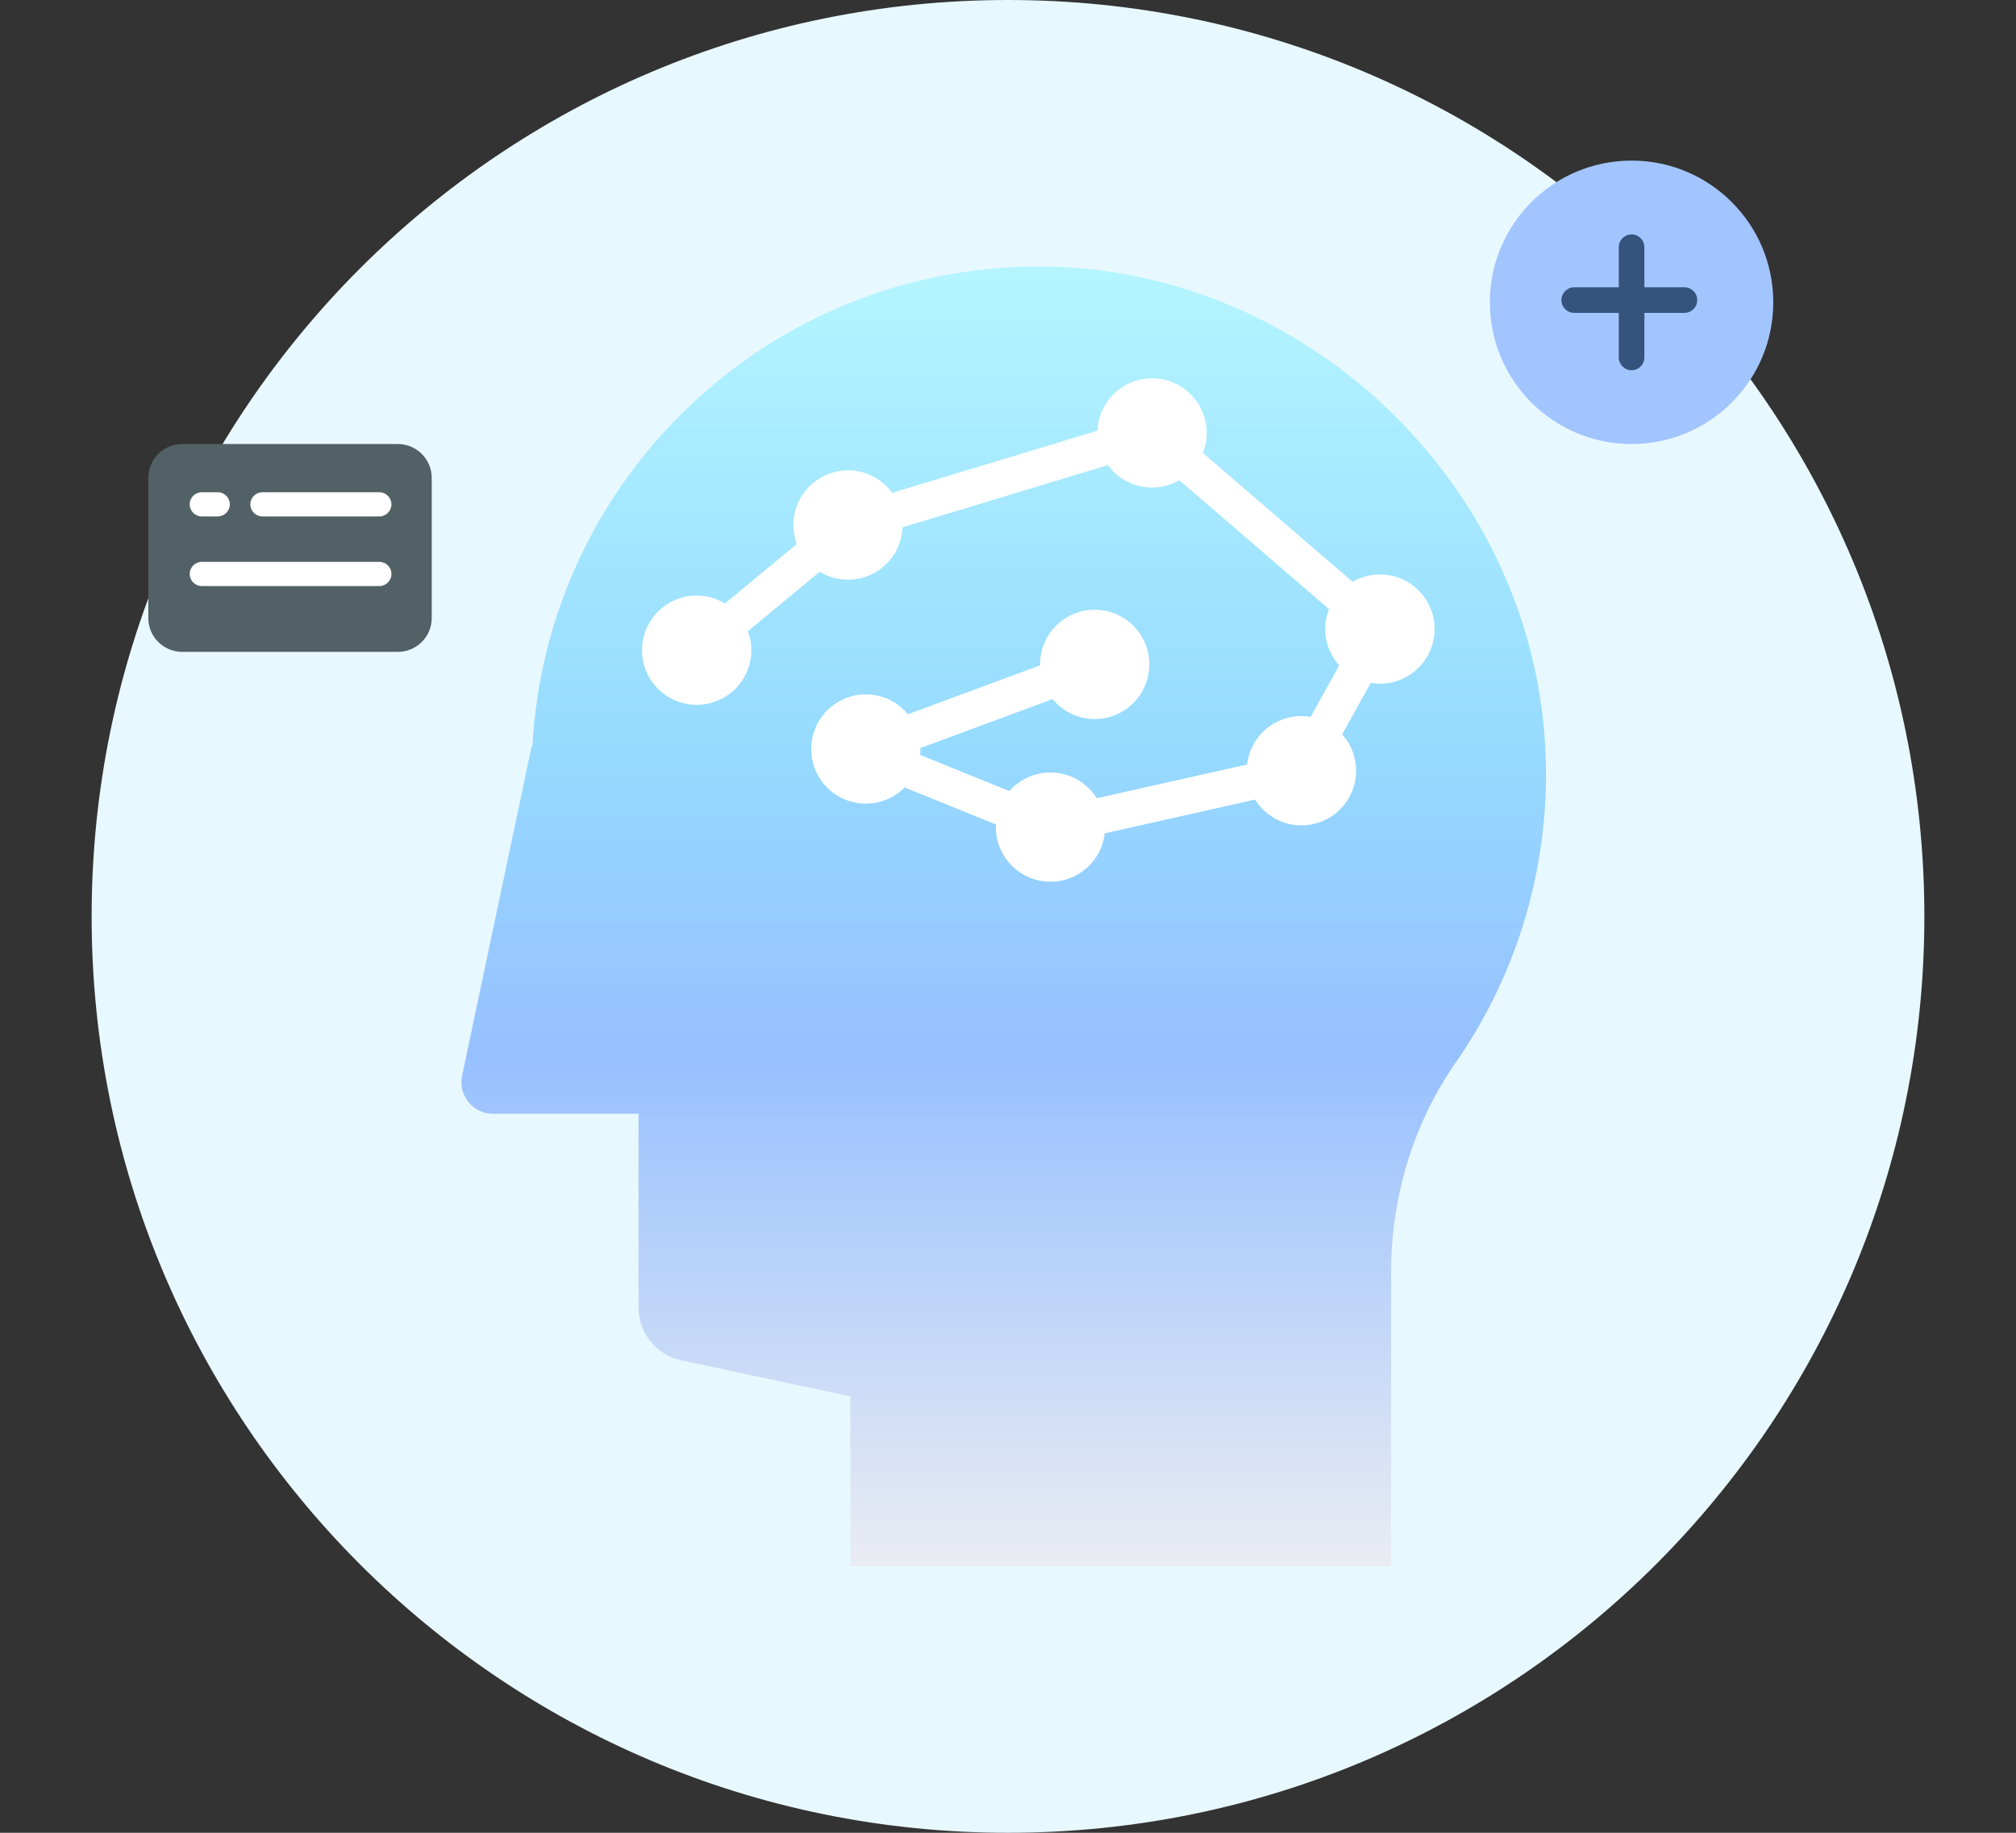 <svg width="264" height="240" viewBox="0 0 264 240" fill="none" xmlns="http://www.w3.org/2000/svg">
<rect x="0" y="0" width="264" height="240" fill="#333333" stroke="none"/>
<path d="M132 240C198.274 240 252 186.274 252 120C252 53.726 198.274 0 132 0C65.726 0 12 53.726 12 120C12 186.274 65.726 240 132 240Z" fill="#E8F8FF"/>
<path d="M52.101 58.145H23.856C21.407 58.145 19.422 60.127 19.422 62.572V80.933C19.422 83.379 21.407 85.361 23.856 85.361H52.101C54.55 85.361 56.535 83.379 56.535 80.933V62.572C56.535 60.127 54.55 58.145 52.101 58.145Z" fill="#526166"/>
<path d="M28.509 67.627H26.431C25.555 67.627 24.844 66.916 24.844 66.042C24.844 65.168 25.555 64.457 26.431 64.457H28.509C29.384 64.457 30.096 65.168 30.096 66.042C30.096 66.916 29.384 67.627 28.509 67.627Z" fill="white"/>
<path d="M49.673 67.627H34.368C33.493 67.627 32.781 66.916 32.781 66.042C32.781 65.168 33.493 64.457 34.368 64.457H49.673C50.548 64.457 51.26 65.168 51.26 66.042C51.26 66.916 50.548 67.627 49.673 67.627Z" fill="white"/>
<path d="M49.675 76.745H26.431C25.555 76.745 24.844 76.034 24.844 75.16C24.844 74.286 25.555 73.575 26.431 73.575H49.675C50.55 73.575 51.262 74.286 51.262 75.16C51.262 76.034 50.55 76.745 49.675 76.745Z" fill="white"/>
<path d="M213.658 58.145C223.907 58.145 232.215 49.837 232.215 39.588C232.215 29.339 223.907 21.031 213.658 21.031C203.41 21.031 195.102 29.339 195.102 39.588C195.102 49.837 203.41 58.145 213.658 58.145Z" fill="#A2C5FF"/>
<path d="M213.66 48.484C212.735 48.484 211.984 47.733 211.984 46.809V32.372C211.984 31.447 212.735 30.696 213.66 30.696C214.585 30.696 215.336 31.447 215.336 32.372V46.809C215.336 47.733 214.585 48.484 213.66 48.484Z" fill="#34547E"/>
<path d="M220.581 40.973H206.145C205.22 40.973 204.469 40.222 204.469 39.297C204.469 38.372 205.22 37.621 206.145 37.621H220.581C221.506 37.621 222.257 38.372 222.257 39.297C222.257 40.222 221.506 40.973 220.581 40.973Z" fill="#34547E"/>
<path d="M202.458 101.305C202.458 115.376 198.086 128.421 190.618 139.158C185.024 147.2 182.168 156.832 182.168 166.625V205.097H111.36V182.85L89.24 178.142C85.961 177.445 83.618 174.551 83.618 171.199V145.85H64.561C61.934 145.85 59.971 143.43 60.512 140.859L69.631 97.691L69.731 97.707C71.594 62.705 100.573 34.897 136.039 34.897C171.505 34.897 202.447 64.634 202.447 101.305H202.458Z" fill="url(#paint0_linear_6293_31285)"/>
<path d="M181.546 75.277C179.951 75.087 178.423 75.444 177.129 76.192L157.519 59.309C157.737 58.752 157.898 58.16 157.971 57.536C158.434 53.609 155.634 50.057 151.708 49.588C147.781 49.125 144.229 51.925 143.76 55.851C143.738 56.035 143.732 56.214 143.721 56.392L116.822 64.541C115.69 62.99 113.95 61.892 111.892 61.646C107.965 61.183 104.413 63.983 103.944 67.909C103.805 69.075 103.961 70.207 104.346 71.239L94.931 79.025C94.084 78.512 93.119 78.16 92.076 78.038C88.149 77.575 84.597 80.374 84.128 84.301C83.665 88.227 86.465 91.78 90.391 92.249C94.318 92.711 97.871 89.912 98.339 85.985C98.478 84.82 98.322 83.687 97.937 82.656L107.346 74.87C108.194 75.383 109.159 75.734 110.202 75.857C114.128 76.32 117.681 73.52 118.149 69.594C118.172 69.41 118.177 69.231 118.188 69.053L145.087 60.904C146.22 62.455 147.96 63.554 150.018 63.799C151.613 63.989 153.141 63.632 154.435 62.884L174.045 79.767C173.827 80.324 173.665 80.915 173.593 81.54C173.342 83.659 174.05 85.662 175.366 87.14L171.63 93.883C171.507 93.86 171.384 93.832 171.261 93.821C167.335 93.358 163.782 96.158 163.314 100.085C163.314 100.09 163.314 100.096 163.314 100.107L143.621 104.53C142.511 102.75 140.637 101.468 138.389 101.206C135.963 100.916 133.676 101.886 132.176 103.587L120.492 98.852C120.525 98.551 120.531 98.25 120.531 97.954L137.843 91.551C138.975 92.923 140.609 93.877 142.511 94.106C146.437 94.569 149.99 91.769 150.458 87.843C150.921 83.916 148.121 80.363 144.195 79.895C140.269 79.432 136.716 82.232 136.248 86.158C136.208 86.487 136.203 86.811 136.208 87.129L118.897 93.531C117.765 92.159 116.13 91.206 114.229 90.977C110.302 90.514 106.749 93.314 106.281 97.24C105.818 101.166 108.618 104.719 112.544 105.188C114.82 105.455 116.967 104.624 118.462 103.113L130.419 107.96C130.235 111.685 132.957 114.97 136.716 115.411C140.642 115.874 144.195 113.074 144.664 109.148C144.664 109.142 144.664 109.131 144.664 109.125L164.357 104.702C165.467 106.482 167.341 107.764 169.588 108.026C173.515 108.489 177.067 105.69 177.536 101.763C177.787 99.644 177.079 97.642 175.762 96.164L179.499 89.421C179.622 89.443 179.744 89.471 179.867 89.482C183.794 89.945 187.346 87.145 187.815 83.219C188.278 79.293 185.478 75.74 181.551 75.271L181.546 75.277Z" fill="white"/>
<defs>
<linearGradient id="paint0_linear_6293_31285" x1="132.003" y1="222.062" x2="132.003" y2="12.989" gradientUnits="userSpaceOnUse">
<stop stop-color="#FFF7EF"/>
<stop offset="0.401" stop-color="#97C0FF"/>
<stop offset="0.591" stop-color="#96DAFF"/>
<stop offset="1" stop-color="#BFFFFF"/>
</linearGradient>
</defs>
</svg>
